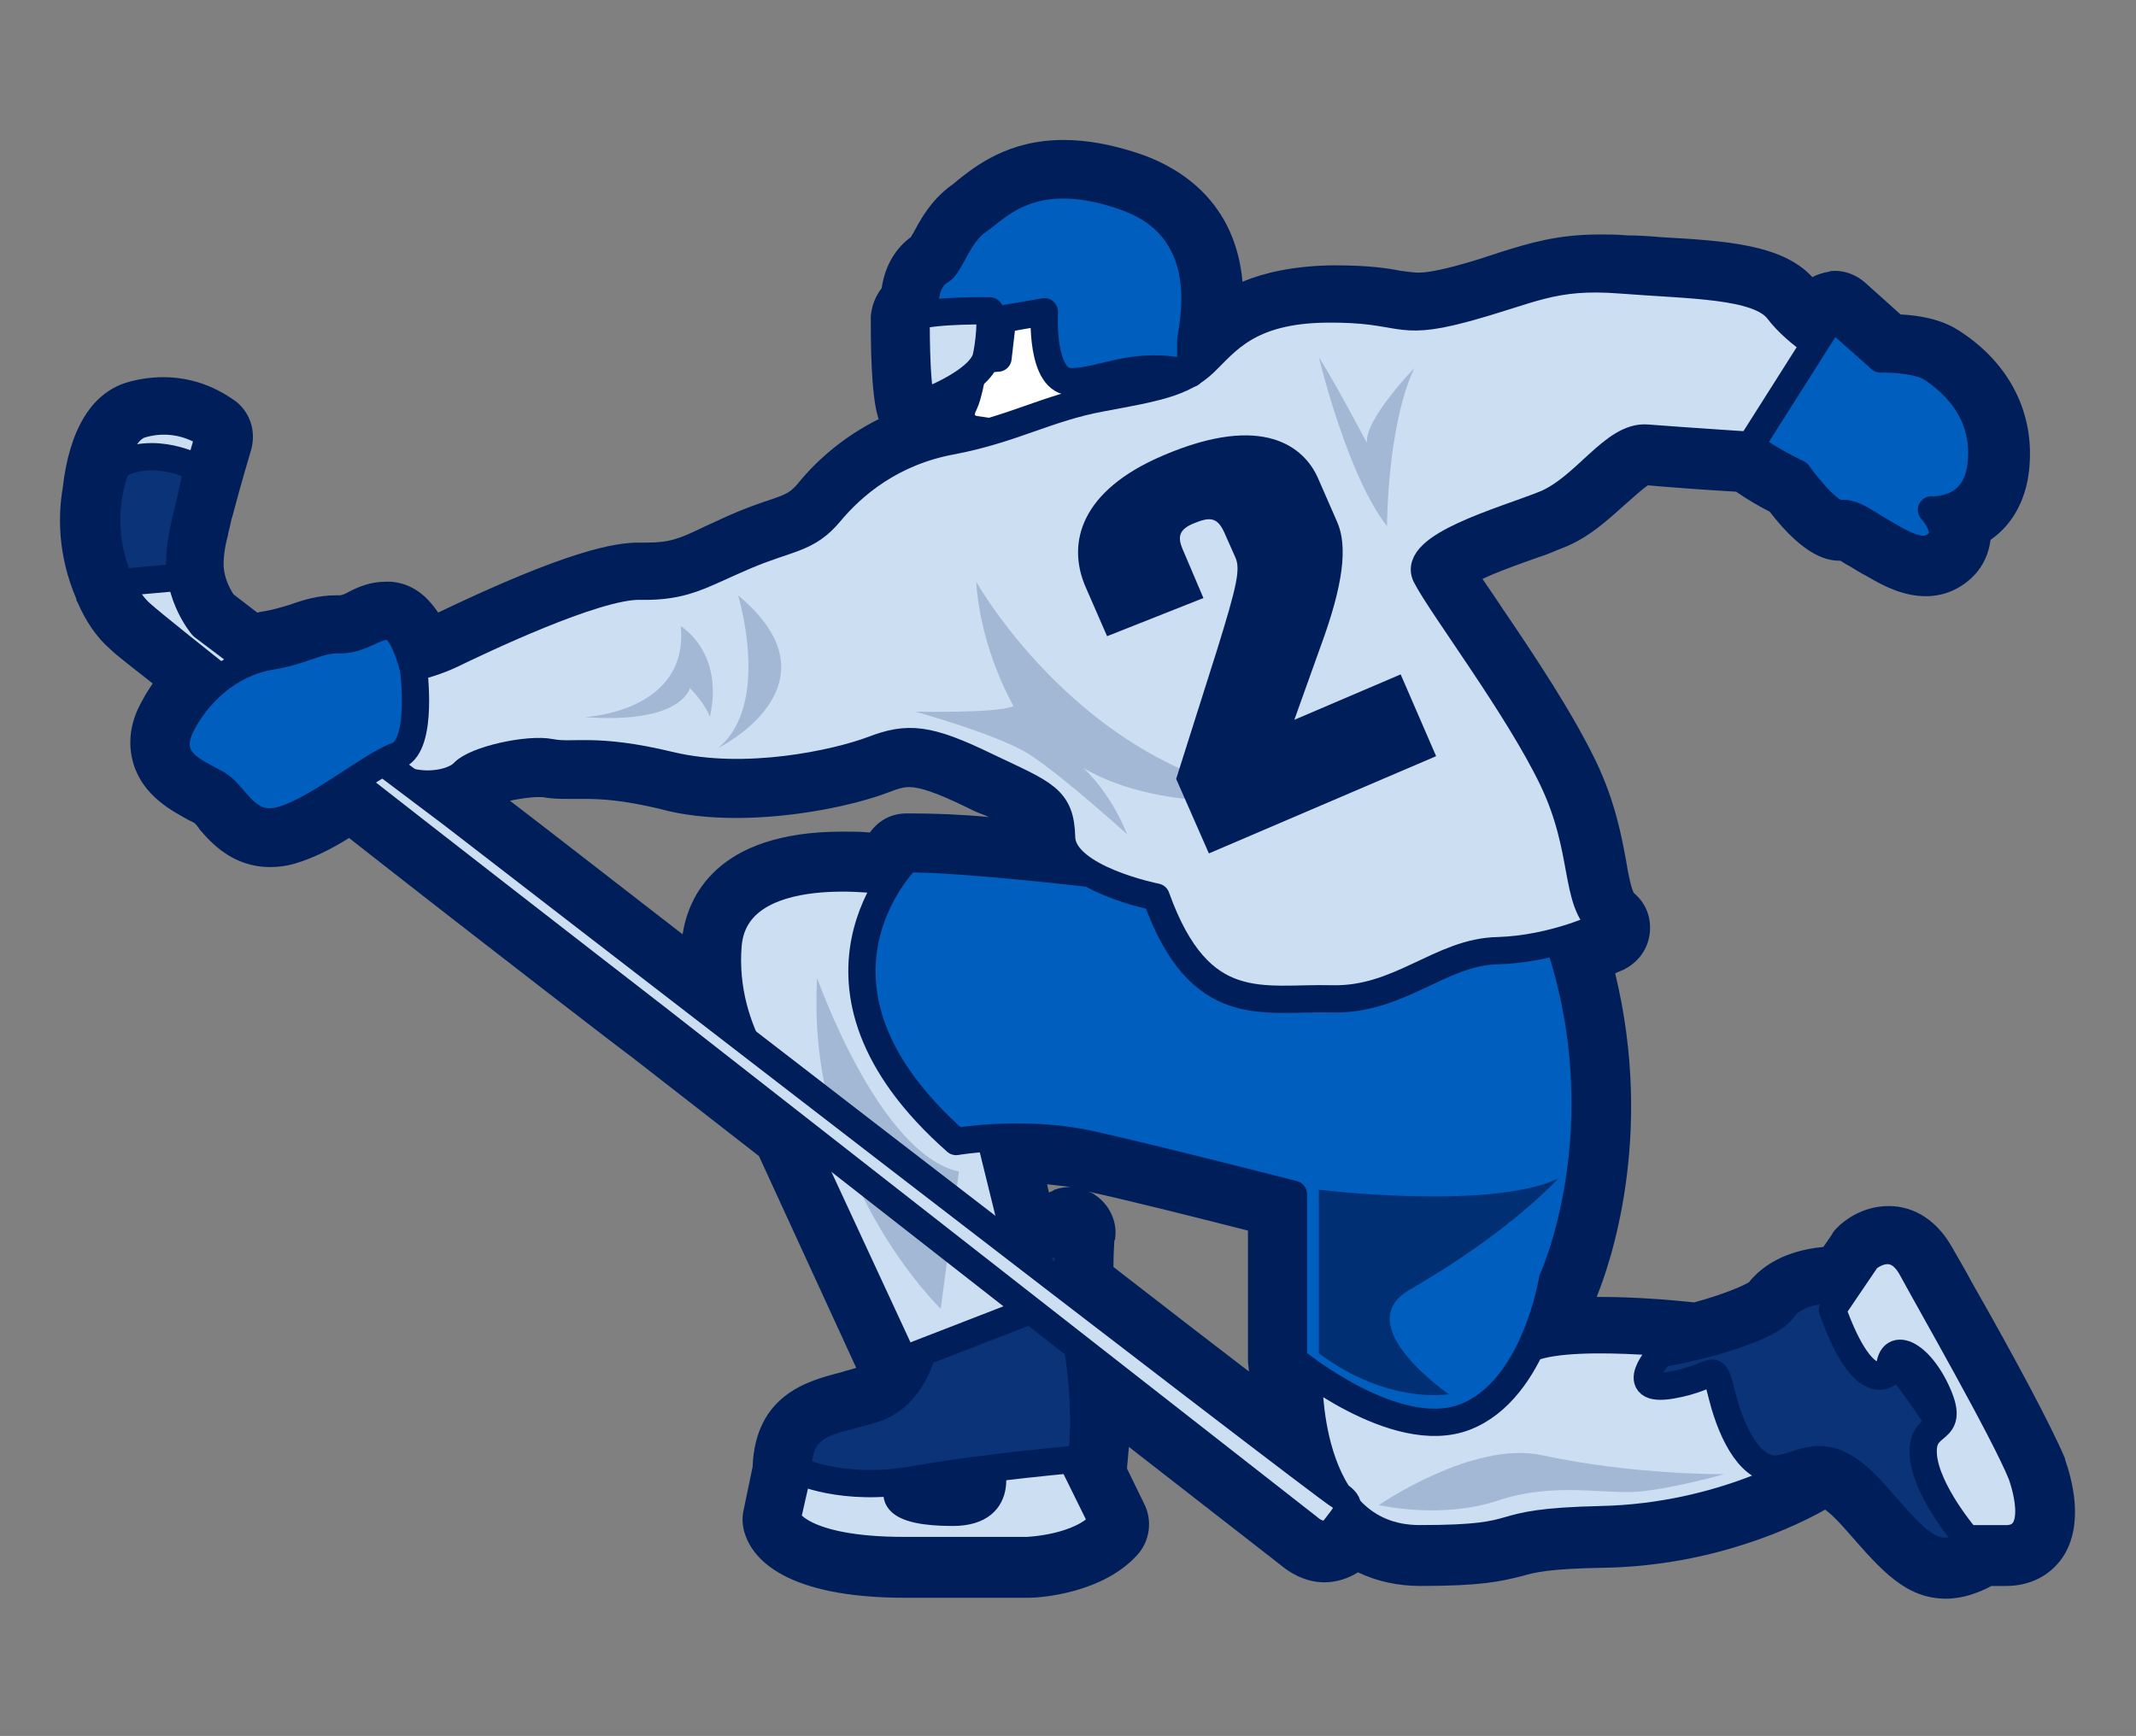 <?xml version="1.0" encoding="utf-8"?>
<!-- Generator: Adobe Illustrator 27.9.0, SVG Export Plug-In . SVG Version: 6.00 Build 0)  -->
<svg version="1.1" id="Layer_1" xmlns="http://www.w3.org/2000/svg" xmlns:xlink="http://www.w3.org/1999/xlink" x="0px" y="0px"
	 viewBox="0 0 235 191" style="enable-background:new 0 0 235 191;" xml:space="preserve">
<rect x="0" y="0" width="235" height="191" fill="#808080" stroke="none"/>
<style type="text/css">
	.st0{fill:#005EBE;}
	.st1{fill:#001F5A;}
	.st2{fill:#CCDFF2;stroke:#001F5A;stroke-width:3;stroke-linecap:round;stroke-linejoin:round;stroke-miterlimit:10;}
	.st3{fill:#0A3477;stroke:#001F5A;stroke-width:3;stroke-linecap:round;stroke-linejoin:round;stroke-miterlimit:10;}
	.st4{fill:#FFFFFF;stroke:#001F5A;stroke-width:3;stroke-linecap:round;stroke-linejoin:round;stroke-miterlimit:10;}
	.st5{opacity:0.2;fill:#001F5A;enable-background:new    ;}
	.st6{fill:#005EBE;stroke:#001F5A;stroke-width:3;stroke-linecap:round;stroke-linejoin:round;stroke-miterlimit:10;}
	.st7{enable-background:new    ;}
	.st8{opacity:0.75;fill:#001F5A;enable-background:new    ;}
</style>
<g>
	<g>
		<path class="st0" d="M99.5,173.1c-12.4,0-14.8-4-15.2-5.2c-0.2-0.4-0.2-0.9-0.1-1.4l1.1-5c0.1-6.3,4.4-7.4,7.8-8.2
			c0.8-0.2,1.6-0.4,2.4-0.7s1.5-0.8,2-1.4c-0.2-0.2-0.3-0.4-0.4-0.6l-11.6-25.1L71,114.2C70.8,114.1,53.8,101,38.5,89
			c-2.2,1.4-4.6,2.9-6.8,3.5c-0.7,0.2-1.4,0.3-2.1,0.3c-3,0-4.7-2-5.8-3.3c-0.5-0.5-0.9-1.1-1.3-1.3c-0.2-0.1-0.5-0.2-0.7-0.4
			c-1.7-0.9-4-2.1-4.8-4.6c-0.5-1.6-0.2-3.3,0.8-5.1c0.7-1.2,1.5-2.4,2.4-3.4c-3.5-2.8-5.6-4.5-6.5-5.3c-1.2-1.1-2.2-2.5-2.9-4.3
			l-0.1-0.2C8.8,60.5,8.9,56.5,9.4,54c0.5-5.2,2.4-8.7,5.3-9.6c1.1-0.4,2.2-0.5,3.4-0.5c3.7,0,6.2,1.9,6.4,2.1
			c0.8,0.6,1.1,1.7,0.8,2.7c0,0-1.1,3.4-2,7.3c-0.1,0.6-0.3,1.3-0.5,2c-0.6,2.3-0.6,3.7-0.5,4.4c0.2,2.4,1.4,4.1,1.8,4.7L28,70
			c0.5-0.1,1-0.2,1.4-0.3c1.5-0.2,2.6-0.6,3.6-0.9c1.3-0.4,2.6-0.9,4.2-0.9h0.3c0.8,0,1.3-0.3,2.1-0.6c0.9-0.4,1.9-0.9,3.1-0.9
			c0.1,0,0.2,0,0.3,0c2,0.1,3.4,2,4.2,4.1c0.6-0.2,1.1-0.4,1.6-0.6h0.1c10.6-5.1,17.9-7.7,21.6-7.7c0,0,0.6,0,0.7,0
			c3.1,0,4.5-0.6,7.5-2c0.7-0.3,1.5-0.7,2.4-1.1c1.7-0.8,3.1-1.2,4.2-1.6c2.2-0.7,3.1-1.1,4.4-2.6c3.2-3.8,7.1-6.5,11.7-8
			c-0.3,0-0.7-0.1-1-0.3c-0.6-0.3-1.1-0.8-1.3-1.5c-0.7-2.4-0.7-9-0.7-10.3c0-0.8,0.4-1.5,1-2c0.2-3,1.8-4.4,2.7-5
			c0.2-0.2,0.4-0.7,0.6-1.1c0.7-1.4,1.8-3.3,3.5-4.5c0.2-0.2,0.5-0.4,0.8-0.6c1.8-1.4,4.8-3.8,10-3.8c2.4,0,5,0.5,7.8,1.5
			c4.8,1.7,10.1,5.9,9.1,16c2.3-1.9,5.8-3.7,12.1-3.8h0.7c3.3,0,5.1,0.3,6.6,0.6c0.9,0.2,1.6,0.3,2.4,0.3c1.1,0,2.6-0.2,4.6-0.8
			c2-0.5,3.6-1,5-1.5c3.4-1.1,6.1-1.9,10.3-1.9c0.9,0,1.8,0,2.8,0.1c1.3,0.1,2.6,0.2,3.8,0.3c7.1,0.4,12.7,0.8,15.2,4.1
			c0.4,0.5,0.9,1,1.4,1.6l0.4-0.7c0.4-0.6,1-1,1.8-1.1c0.1,0,0.2,0,0.4,0c0.6,0,1.2,0.2,1.7,0.6l4.6,4.1c1.7,0.1,4.3,0.3,6,1.4
			c4.6,2.8,7,7.4,6.7,12.4c-0.2,3.7-2.1,6-4.4,7.1c0.2,1.3,0,2.6-1.1,3.6c-1,1-2.2,1.5-3.5,1.5c-1.7,0-3.5-0.9-5.2-1.9
			c-0.7-0.4-1.3-0.8-1.8-1.1c-0.9-0.5-1.6-1-1.9-1c-0.1,0-0.2,0-0.3,0c-0.7,0-2.7,0-6.3-4.9c-1-0.5-3-1.5-4.5-2.6
			c-3.3-0.2-8.4-0.6-10.7-0.8l0,0c-1,0-2.6,1.5-4,2.7c-1.7,1.6-3.7,3.4-6.1,4.4c-0.7,0.3-1.6,0.6-2.6,0.9c-2.3,0.8-7.5,2.7-8.9,4
			c0.7,1.2,2.1,3.2,3.7,5.6c3.2,4.7,7.6,11.2,10.1,16.4c2,4.1,2.6,7.5,3.1,10.3c0.5,2.7,0.8,4.2,1.8,5c0.6,0.5,1,1.4,0.9,2.2
			c-0.1,0.8-0.6,1.6-1.3,1.9c-0.1,0-1.2,0.6-2.9,1.2c5.4,19-0.4,33.9-1.4,36.3c-0.1,0.6-0.4,1.8-0.8,3.4c1.1-0.1,2.3-0.1,3.6-0.1
			c3.7,0,7.7,0.3,10.5,0.6c4.7-1.2,7.1-2.4,7.6-2.9c2.1-3,6.2-3.2,7.5-3.2c0,0,0.2,0,0.3,0l1.6-2.4c0.1-0.2,0.2-0.3,0.4-0.4
			c0.3-0.3,1.8-1.6,3.9-1.6c1.1,0,3.3,0.4,4.8,3.3c0.5,0.8,1.2,2.2,2.2,3.9c3.4,6.1,8.6,15.3,10.1,19c0.5,1.3,2,5.7,0,8.5
			c-0.9,1.3-2.4,2-4.1,2c0,0-0.2,0-0.3,0h-2c-1.7,0.9-3,1.4-4.4,1.4c-3.3,0-5.4-2.3-8.8-6.2l-0.8-0.9c-2.3-2.6-3.5-2.9-4.1-2.9
			c-0.1,0-0.1,0.1-0.2,0.1c-0.4,0.3-10,6.3-24,6.5c-6.4,0.1-8,0.6-9.6,1c-1.9,0.5-3.7,1.1-10.5,1.1c-2.8,0-5.2-0.7-7.3-2.1
			c-0.8,1.1-2,1.7-3.3,1.7c-1.6,0-2.8-0.9-3.2-1.3l-20.7-16.2c0.2,4.1-0.2,6.8-0.2,7c0,0.3-0.1,0.5-0.2,0.8l2.4,4.8
			c0.4,0.9,0.3,2-0.3,2.7c-3.1,3.6-9.4,3.9-10.2,4h-0.1H99.5V173.1z M120.1,140.7c10.9,8.4,17.7,13.6,22,16.9
			c-0.4-2.2-0.5-4.1-0.6-5.4c-0.5-0.3-0.7-0.6-0.7-0.6c-0.6-0.5-0.9-1.2-0.9-1.9v-16.2c-4.3-1.1-14.9-3.8-20.5-5
			c-2.2-0.5-4.7-0.8-7.4-0.8l1.8,7.4l2.6-1.6c0.4-0.2,0.8-0.4,1.3-0.4s1,0.1,1.4,0.4c0.8,0.5,1.2,1.5,1.1,2.5l0,0
			C120.2,136.1,119.9,137.7,120.1,140.7z M77.6,107.9c-0.1-1.4-0.1-2.7,0-4.1c0.3-3.6,2.7-9.7,15.2-9.7c1.6,0,3,0.1,4.1,0.2
			c0.7-0.9,1.2-1.4,1.3-1.5c0.5-0.4,1.1-0.7,1.7-0.7c0.2,0,0.4,0,0.6,0c3.4,0,9.4,0.5,13.9,1c0-0.2-0.1-0.5-0.1-0.7
			c-0.1-2.4-0.1-2.5-5.1-4.9c-0.5-0.3-1.1-0.5-1.8-0.8c-3.8-1.8-5.8-2.5-7.4-2.5c-0.9,0-1.8,0.2-3.2,0.7c-2.6,1-8.8,2.7-15.8,2.7
			c-2.8,0-5.5-0.3-7.8-0.8c-4.5-1.1-7-1.2-9-1.2c-0.3,0-1.7,0-1.7,0c-0.7,0-1.5,0-2.3-0.2c-0.1,0-0.4-0.1-0.8-0.1
			c-2.5,0-5.9,1-6.5,1.5c-0.3,0.4-0.8,0.7-1.3,1C52.9,88.8,63.7,97.1,77.6,107.9z"/>
		<path class="st1" d="M117,20.4c1.9,0,4.2,0.4,6.9,1.4c10.4,3.7,7.1,14.7,7.1,15.9c0,1.2,0,3.5,0,3.5c0.6-0.3,1.1-0.7,1.6-1.2
			c2.4-2.3,4.8-5.8,13.4-5.9c0.2,0,0.5,0,0.7,0c5.2,0,6.6,0.8,9.1,0.8c1.2,0,2.8-0.2,5.2-0.8c6.5-1.7,9.1-3.3,14.7-3.3
			c0.8,0,1.7,0,2.7,0.1c7.6,0.6,15.1,0.5,17.3,3.3c1.2,1.5,2.8,2.9,4.1,3.7l1.9-3l5.3,4.7c0,0,0.1,0,0.3,0c0.9,0,3.8,0.1,5.4,1
			c1.8,1.2,5.9,4.3,5.5,10.1c-0.3,5.3-4.5,5.5-5.4,5.5c-0.1,0-0.2,0-0.2,0s2.1,2.3,0.8,3.6c-0.5,0.5-1,0.7-1.7,0.7
			c-1,0-2.3-0.6-3.9-1.5c-2.6-1.5-3.6-2.4-4.9-2.4c-0.1,0-0.2,0-0.2,0s0,0-0.1,0c-1.5,0-4.7-4.4-4.7-4.4s-3.4-1.6-5.2-3.1
			c-3.5-0.2-9-0.6-11.4-0.8c-0.1,0-0.2,0-0.3,0c-3.5,0-6.6,5.6-11,7.3c-4.5,1.7-14.7,4.6-13,7.9c1.7,3.3,10.1,14.4,13.9,22.3
			c3.8,7.9,2.3,13.4,5.5,16.1c0,0-1.9,1-4.9,1.8l0,0c6.8,20.8-0.7,37.2-0.7,37.2s-0.6,3.6-2.3,7.4l0,0c1.7-0.7,4.5-0.9,7.5-0.9
			c3.9,0,8.2,0.4,10.7,0.6c3.6-0.9,8.3-2.4,9.4-4c1.5-2.1,4.8-2.2,5.4-2.2c0.1,0,0.1,0,0.1,0c0.3,0.3,0.6,0.6,0.9,0.9l3-4.4
			c0,0,1-0.9,2.2-0.9c0.9,0,1.8,0.4,2.6,2c2,3.7,10.2,18,12.1,22.7c0,0,2.7,7.1-1.8,7.1c-0.1,0-0.1,0-0.2,0h-2.7
			c-1.5,0.9-2.6,1.4-3.7,1.4c-2.4,0-4.1-2.2-7.7-6.3c-2.6-3-4.5-3.8-6.1-3.8c-0.6,0-1.1,0.1-1.6,0.2l0.2,0.3c0,0-9.2,5.9-22.7,6.1
			c-13.5,0.2-7.1,2.1-20,2.1c-3.6,0-6.1-1.4-7.9-3.4c0.1,0.6-0.6,1.3-1.4,2.4c-0.4,0.5-0.9,0.7-1.3,0.7c-0.9,0-1.6-0.7-1.6-0.7
			l-25.4-19.9c1.2,7.1,0.4,12.2,0.4,12.2s-0.4,0-1,0.1l3.4,6.9c-2.5,2.9-8.3,3.1-8.3,3.1s-1.8,0-13.5,0s-12.9-3.5-12.9-3.5l1.2-5.3
			c0-5.6,3.7-5.3,8.4-6.8c3.3-1.1,4.8-4.4,5.3-6.3l-2.2,0.9L87.4,124l-14.9-11.7c0,0-18-13.9-33.9-26.3c-2.5,1.7-5.3,3.5-7.6,4.1
			c-0.5,0.1-1,0.2-1.4,0.2c-2.9,0-3.9-3.1-5.9-4.2c-2.3-1.3-6-2.5-3.7-6.7c1.1-2,2.5-3.6,4.1-4.8c-4.3-3.4-7.5-6-8.7-7
			c-1-0.9-1.7-2.1-2.3-3.5l0,0l0,0c0,0,0-0.1-0.1-0.1c-1.7-3.9-1.6-7.3-1.2-9.7c0.4-3.8,1.6-6.9,3.5-7.5c0.9-0.3,1.8-0.4,2.6-0.4
			c2.9,0,4.9,1.6,4.9,1.6s-1.1,3.4-2.1,7.5c-0.1,0.6-0.3,1.3-0.5,2c0,0,0,0,0,0.1c-0.6,2.4-0.6,4.1-0.6,5.1c0.3,3.8,2.5,6.3,2.5,6.3
			l5.2,3.9c0.8-0.3,1.5-0.5,2.3-0.6c3.6-0.6,5.1-1.8,7.4-1.8c0.1,0,0.1,0,0.2,0c0.1,0,0.1,0,0.2,0c2.2,0,3.6-1.5,5.1-1.5
			c0.1,0,0.1,0,0.2,0c1.6,0.1,2.7,4.7,2.7,4.7c1.3-0.3,3-0.8,4.3-1.5c2.9-1.4,15.5-7.5,20.6-7.5h0.1c0.2,0,0.4,0,0.6,0
			c4.5,0,6.2-1.3,10.9-3.3c4.9-2.2,6.9-1.8,9.4-4.8s6.8-6.7,13.5-7.9c1.5-0.3,2.8-0.6,4.1-1l-2.1-0.3c-1.6-0.8-1.2-2.1-0.8-2.8
			c0.4-0.8,0.8-3,0.8-3l0,0c-2.1,1.7-5.5,3-5.5,3c-0.7-2.2-0.6-9.6-0.6-9.6c0.3-0.1,0.7-0.2,1.1-0.3c0-0.1,0-0.1,0-0.1
			c-0.3-3.8,1.7-4.6,1.7-4.6c1.1-0.7,1.9-4,4.1-5.5C109.2,23.3,111.7,20.4,117,20.4 M121,43.9c0.1,0,0.2,0,0.2,0
			c4.7-0.9,7.6-1.4,9.8-2.7c-1.5-0.4-2.9-0.5-4.1-0.5c-2.4,0-4.4,0.6-6.2,1L121,43.9 M81,85c-2.4,0-4.9-0.2-7.3-0.8
			C69,83.1,66.2,83,64.2,83c-0.6,0-1.2,0-1.7,0c-0.7,0-1.3,0-1.9-0.1c-0.4-0.1-0.8-0.1-1.3-0.1c-2.8,0-7.2,1.1-8.3,2.3
			c-0.6,0.7-2.1,1.3-4,1.3c-0.6,0-1.3-0.1-2-0.2l4.8,3.6c0,0,14.3,11.1,32,24.7c-1.2-2.8-2.2-6.3-1.8-10.4c0.5-6.3,7.6-7.4,12.7-7.4
			c2.9,0,5.2,0.4,5.2,0.4l0,0c1-1.5,1.9-2.4,1.9-2.4c0.2,0,0.4,0,0.6,0c5.8,0,19.5,1.6,19.5,1.6l0,0c-1.7-1-3.1-2.3-3.1-3.9
			c-0.1-4.4-1.8-4.8-8.3-7.9c-4-1.9-6.3-2.7-8.5-2.7c-1.3,0-2.6,0.3-4.1,0.9C93.2,83.6,87.2,85,81,85 M113.5,138.7v-0.5l4.3-2.5
			c0,0-0.4,2.2,0,6.3c16.2,12.5,29.1,22.4,29.7,22.8c0,0,0.1,0,0.1,0.1c-3.8-5.4-3.5-13.9-3.5-13.9c-1-0.7-1.6-1.2-1.6-1.2v-18.2
			c0,0-15.2-3.9-22.4-5.5c-2.8-0.6-5.6-0.8-8.1-0.8c-1.1,0-2.2,0-3.1,0.1l3,12.2C112.4,137.9,112.9,138.3,113.5,138.7 M213.4,156.6
			c0.5-0.5,0.7-1.3-0.1-3.2c-1.2-2.9-3-4.5-4.2-4.5c-0.4,0-0.7,0.2-0.9,0.5C210.4,152.1,212.1,154.5,213.4,156.6 M104.8,166.4
			c4.7,0,4.6-3.2,4.3-4.8c-2.8,0.3-5.9,0.8-8.6,1.2c-0.4,0.1-0.9,0.1-1.3,0.2C97.6,165.1,99.6,166.4,104.8,166.4 M117.7,135.7
			L117.7,135.7 M117,15.4L117,15.4c-6.1,0-9.7,2.9-11.6,4.4c-0.2,0.2-0.5,0.4-0.6,0.5c-2.3,1.6-3.5,3.8-4.3,5.3
			c-0.1,0.2-0.2,0.3-0.3,0.5c-1.5,1.1-2.8,2.9-3.2,5.6c-0.7,0.9-1.1,2-1.2,3.1c0,2.5,0,8.5,0.8,11.1c0,0.1,0,0.1,0.1,0.2
			c-3.4,1.7-6.5,4.1-9,7.2c-0.8,0.9-1.2,1.1-3.3,1.8c-1.2,0.4-2.6,0.9-4.4,1.7c-0.9,0.4-1.7,0.8-2.4,1.1c-2.9,1.4-3.9,1.8-6.5,1.8
			c-0.2,0-0.3,0-0.5,0c-0.1,0-0.2,0-0.3,0c-2.6,0-7.7,0.8-22.1,7.7C47,65.6,45.4,64.2,43,64c-0.2,0-0.3,0-0.5,0
			c-1.8,0-3.1,0.6-4.1,1.1c-0.3,0.2-0.8,0.4-1,0.4c-0.1,0-0.2,0-0.4,0c-2,0-3.6,0.5-5,1c-1,0.3-1.9,0.6-3.2,0.8
			c-0.2,0-0.3,0.1-0.5,0.1l-2.6-2c-0.4-0.6-1-1.7-1.1-3.1c0-0.5,0-1.7,0.5-3.5v-0.1c0.2-0.7,0.3-1.4,0.5-2c1-3.8,2-7.1,2-7.1
			c0.6-2,0-4.1-1.6-5.4c-0.6-0.4-3.5-2.7-8-2.7c-1.4,0-2.8,0.2-4.1,0.6c-3.9,1.2-6.3,5.3-7,11.6C6.4,56.6,6.3,61,8.4,65.9V66
			c0,0.1,0.1,0.2,0.1,0.2c0.9,2.1,2.1,3.9,3.6,5.2c0.7,0.7,2.3,1.9,4.7,3.8c-0.4,0.6-0.8,1.2-1.1,1.8c-1.4,2.4-1.7,4.8-1,7.1
			c1.1,3.5,4.2,5.1,6,6.1c0.2,0.1,0.4,0.2,0.6,0.3c0.2,0.1,0.5,0.5,0.7,0.8c1.2,1.4,3.6,4.1,7.7,4.1c0.9,0,1.8-0.1,2.8-0.4
			c2-0.6,4-1.6,5.9-2.8c14.9,11.7,30.9,24,31.1,24.1l14,10.9l10.7,23.3c-0.6,0.2-1.1,0.3-1.7,0.5c-3.5,0.9-9.4,2.4-9.7,10.4l-1,4.8
			c-0.2,0.9-0.1,1.9,0.2,2.7c0.9,2.6,4.4,6.9,17.6,6.9H113c0.1,0,0.1,0,0.2,0c1.3,0,8.2-0.5,12-4.8c1.3-1.5,1.6-3.7,0.7-5.5
			l-1.9-3.9c0-0.1,0-0.1,0-0.2c0-0.1,0.1-0.9,0.2-2.2l16.7,13c0.7,0.6,2.5,1.9,4.8,1.9c1.3,0,2.6-0.4,3.7-1.1c2.1,1,4.4,1.5,6.9,1.5
			c6.7,0,8.8-0.5,11.2-1.1c1.4-0.4,2.9-0.8,8.9-0.9c12.4-0.2,21.6-4.8,24.4-6.4c0.4,0.3,1,0.8,1.9,1.8l0.8,0.9
			c3.5,4,6.2,7.1,10.6,7.1c1.9,0,3.7-0.7,5-1.4h1.3c0.1,0,0.2,0,0.3,0c2.6,0,4.8-1.1,6.2-3.1c2.5-3.7,1-8.8,0.3-10.8c0,0,0,0,0-0.1
			c-1.5-3.6-5.8-11.6-10.2-19.3c-0.9-1.7-1.7-3-2.2-3.9c-1.6-2.9-4.1-4.6-7-4.6c-3,0-5,1.7-5.6,2.3c-0.3,0.3-0.5,0.5-0.7,0.9
			l-0.9,1.3c-2.1,0.2-5.8,0.9-8.2,3.9c-0.7,0.4-2.7,1.3-6,2.2c-2.8-0.3-6.7-0.6-10.3-0.6c-0.1,0-0.3,0-0.4,0c0,0,0,0,0-0.1
			c1.3-3.2,6.4-17.4,2-35.5c0.6-0.3,1-0.4,1.1-0.5c1.5-0.8,2.5-2.2,2.7-3.9c0.2-1.7-0.4-3.3-1.7-4.4c-0.3-0.3-0.7-2.3-0.9-3.6
			c-0.5-2.7-1.2-6.5-3.3-10.9c-2.6-5.4-6.8-11.7-10.2-16.7c-0.8-1.2-1.6-2.4-2.3-3.4c1.9-0.9,4.8-1.9,6.2-2.4c1-0.3,1.8-0.7,2.6-1
			c2.9-1.1,5.1-3.2,6.9-4.8c0.8-0.7,1.9-1.7,2.5-2.1c2.2,0.2,6.2,0.5,9.7,0.7c1.3,0.9,2.7,1.7,3.7,2.2c4,5.2,6.6,5.4,7.8,5.4
			c0.3,0.2,0.6,0.4,1,0.6c0.5,0.3,1.1,0.7,1.9,1.1c2,1.2,4.1,2.2,6.5,2.2c2,0,3.8-0.8,5.2-2.2c1.1-1.1,1.7-2.5,1.9-4
			c2.6-1.8,4.1-4.8,4.3-8.4c0.4-6-2.5-11.3-7.9-14.7c-1.9-1.2-4.3-1.6-6.3-1.7l-3.9-3.5c-0.9-0.8-2.1-1.3-3.3-1.3
			c-0.2,0-0.5,0-0.7,0.1c-0.6,0.1-1.3,0.3-1.8,0.6c-3.3-3.6-9.5-4-16.6-4.4c-1.2-0.1-2.5-0.2-3.8-0.2c-1.1-0.1-2.1-0.1-3-0.1
			c-4.6,0-7.6,0.9-11.1,2c-1.5,0.5-3,1-4.9,1.5c-2.3,0.6-3.4,0.7-3.9,0.7c-0.6,0-1.1-0.1-2-0.2c-1.5-0.3-3.6-0.6-7.1-0.6
			c-0.2,0-0.5,0-0.7,0c-4.1,0.1-7.2,0.8-9.6,1.8c-0.8-8.8-6.8-12.4-10.8-13.9C122.5,15.9,119.6,15.4,117,15.4L117,15.4L117,15.4z
			 M81,90c6.4,0,13-1.4,16.7-2.8c1-0.4,1.7-0.6,2.3-0.6c1.2,0,3,0.6,6.3,2.2c0.6,0.3,1.2,0.6,1.8,0.8c0.2,0.1,0.5,0.2,0.7,0.3
			c-3.1-0.3-6.2-0.4-8.4-0.4c-0.2,0-0.5,0-0.7,0c-1.3,0-2.5,0.5-3.4,1.4c-0.1,0.1-0.3,0.3-0.6,0.7c-1-0.1-2-0.1-3-0.1
			c-14.1,0-17,7.4-17.6,11.3c-8.4-6.5-15.2-11.8-19-14.7c1-0.2,2.2-0.4,3.2-0.4c0.3,0,0.4,0,0.4,0c1,0.2,2,0.2,2.8,0.2
			c0.3,0,0.5,0,0.8,0s0.6,0,0.9,0c1.8,0,4.2,0.1,8.4,1.1C75.1,89.7,78,90,81,90L81,90z M115.4,131.2l-0.2-0.9
			c0.9,0.1,1.7,0.2,2.6,0.3c-0.6,0-1.2,0.1-1.8,0.3C115.8,131.1,115.6,131.1,115.4,131.2L115.4,131.2z M122.7,136.1
			c0.2-1.8-0.7-3.6-2.2-4.6c-0.2-0.2-0.5-0.3-0.8-0.4c5,1.1,12.9,3.1,17.6,4.3v14.3c0,0.4,0.1,0.8,0.1,1.2
			c-3.8-2.9-8.7-6.7-14.9-11.5c0-1.6,0.1-2.6,0.1-2.9C122.7,136.4,122.7,136.2,122.7,136.1L122.7,136.1z M117.7,140.7L117.7,140.7
			L117.7,140.7L117.7,140.7z"/>
	</g>
	<path class="st2" d="M87.8,161.8l-1.2,5.3c0,0,1.3,3.5,12.9,3.5s13.5,0,13.5,0s5.9-0.2,8.3-3.1l-3.4-6.9h-9.1c0,0,2.3,5.8-4,5.8
		s-7.9-1.8-4-4.8L87.8,161.8z"/>
	<path class="st3" d="M101.8,147.5c0,0-0.9,6-5.6,7.5s-8.4,1.2-8.4,6.8c0,0,4.9,2.4,12.8,1c7.8-1.4,18.4-2.3,18.4-2.3
		s0.8-5.5-0.6-13.1s-0.7-11.8-0.7-11.8l-4.3,2.5v5.9L101.8,147.5z"/>
	<path class="st4" d="M106.9,41.4c0,0-0.4,2.2-0.8,3s-0.8,2,0.8,2.8l9.5,1.4l5-3l-1.6-10.1l-3.8-3.3l-5.8,0.6l-3.8,1.9L106.9,41.4z"
		/>
	<path class="st2" d="M98,97c0,0-17.1-2.9-17.9,7s5.9,16.7,5.9,16.7l13.4,28.9l14.2-5.5l-4.8-19.5L98,97z"/>
	<path class="st5" d="M89.9,107.6c0,0,6.8,19.4,15.6,21.3l-2,15.1C103.5,144,88.6,129.7,89.9,107.6z"/>
	<path class="st2" d="M144,151c0,0-0.7,18.3,12.2,18.3s6.6-1.8,20-2.1s22.7-6.1,22.7-6.1l-10-12.8c0,0-15.3-2-20.4,0L144,151z"/>
	<path class="st6" d="M119.9,96.1c0,0-14.7-1.7-20.1-1.6c0,0-14.2,13.8,5.4,31.1c0,0,7.4-1.3,14.7,0.3c7.2,1.6,22.4,5.5,22.4,5.5
		v18.2c0,0,11.2,9.3,18.9,6.3s9.6-15.1,9.6-15.1s7.6-16.5,0.7-37.2L119.9,96.1z"/>
	<path class="st2" d="M127.2,98.7c0,0-10.2-2-10.4-6.5c-0.1-4.4-1.8-4.8-8.3-7.9c-6.4-3.1-8.6-3.3-12.5-1.8c-4,1.5-14,3.7-22.3,1.7
		s-10.6-0.9-13.1-1.4S52.3,83.6,51,85c-1.3,1.4-6.3,2.4-10-1.3l1.7-9.6c0,0,4.1-0.7,7-2.1s15.8-7.6,20.7-7.5s6.6-1.2,11.5-3.3
		s6.9-1.8,9.4-4.8s6.8-6.7,13.5-7.9c6.7-1.3,10.4-3.6,16.3-4.7s9-1.6,11.4-3.9c2.4-2.3,4.8-5.8,13.4-5.9s7.5,2,15,0
		s9.8-3.8,17.4-3.2c7.6,0.6,15.1,0.5,17.3,3.3c2.2,2.9,6,4.9,6,4.9l-5.9,10.2c0,0-10.8-0.7-14.5-1s-6.8,5.5-11.3,7.3
		s-14.7,4.6-13,7.9c1.7,3.3,10.1,14.4,13.9,22.3c3.8,7.9,2.3,13.4,5.5,16.1c0,0-5.2,2.6-11.5,2.8c-6.3,0.1-10.8,5.5-18.3,5.3
		S132,112.1,127.2,98.7z"/>
	<path class="st6" d="M131,41.1c0,0,0-2.4,0-3.5c0-1.2,3.2-12.2-7.1-15.9s-14.2,1.2-16.3,2.6c-2.2,1.5-3,4.8-4.1,5.5
		c0,0-2,0.8-1.7,4.6c0,0,0.6,2.2,2.8,2.4l1.4,2.9l3.8-0.3l0.5-4.3l4.6-0.8c0,0-0.5,7.9,3.1,7.7C121.5,41.9,124.9,39.6,131,41.1z"/>
	<path class="st6" d="M201.6,34.8l5.3,4.7c0,0,3.8-0.1,5.6,1c1.8,1.2,5.9,4.3,5.5,10.1c-0.3,5.9-5.5,5.5-5.5,5.5s2.1,2.3,0.8,3.6
		s-2.9,0.8-5.6-0.8c-2.8-1.6-3.7-2.5-5.2-2.4s-4.7-4.4-4.7-4.4s-3.4-1.6-5.2-3.1L201.6,34.8z"/>
	<path class="st2" d="M108.9,34.2c0,0-5.9-0.1-8.1,0.6c0,0-0.1,7.4,0.6,9.6c0,0,6.4-2.3,7.1-5.1C109.1,36.5,108.9,34.2,108.9,34.2z"
		/>
	<g>
		<path class="st2" d="M49.9,89.7L22.3,68.9c0,0-3.5-4-2.3-9.6s3-11.4,3-11.4s-3.1-2.5-7.5-1.2c-4.4,1.4-5.3,16.1,0,20.8
			s57,44.7,57,44.7l71.5,55.9c0,0,1.7,1.6,2.9,0s2.1-2.4,0.5-3.5C145.7,163.7,49.9,89.7,49.9,89.7z"/>
		<path class="st3" d="M13.2,64.1l6.7-0.6c0,0-0.5-2,0.5-6.1s1.3-5.9,1.3-5.9s-4.7-2.6-8.8-0.3C12.9,51.2,10.1,57,13.2,64.1z"/>
	</g>
	<path class="st3" d="M201.6,141.9c0,0-3.9-0.1-5.5,2.2s-10.8,4.5-13.4,4.8c0,0-4,4.4,1.2,3.5s4.5-3,5.6,1.3s3.3,8.4,6.3,7.9
		s5.3-3.1,10.5,2.8c5.2,5.9,6.6,7.9,11.4,4.9C217.7,169.3,220.3,161.6,201.6,141.9z"/>
	<path class="st2" d="M201.6,144.1l3.8-5.6c0,0,2.9-2.6,4.9,1c2,3.7,10.2,18,12.1,22.7c0,0,2.8,7.4-2,7.1h-4c0,0-4.5-5.2-4.8-9.2
		s3.6-2.1,1.6-6.7c-2-4.6-5.4-6.1-5.3-2.5C208,150.9,205.2,154.2,201.6,144.1z"/>
	<path class="st5" d="M107.4,64c0,0,12.2,21.8,34.8,23.9c0,0-14.1,1.9-23-3.4c0,0,3,2.7,4.8,7.3c0,0-6.7-6.1-10.6-8.7
		c-3.3-2.2-12.7-4.8-12.7-4.8s9,0.2,10.8-0.6C111.6,77.8,107.9,71.7,107.4,64z"/>
	<path class="st5" d="M151.7,165.6c0,0,6.8,1.6,13.1-0.5s11.9-0.6,15.7-1c3.9-0.4,9.2-1.9,9.2-1.9s-10,0.1-20.1-2.1
		C162,158.5,151.7,165.6,151.7,165.6z"/>
	<path class="st6" d="M45.5,73.6c0,0-1.1-4.6-2.7-4.7c-1.6-0.1-3,1.5-5.4,1.5c-2.4-0.1-3.9,1.2-7.6,1.8c-3.7,0.6-7.4,3.1-9.7,7.3
		s1.4,5.4,3.7,6.7c2.3,1.3,3.2,5.2,7.3,4c4-1.2,9.8-6.1,12.7-7.1C46.6,81.9,45.5,73.6,45.5,73.6z"/>
	<g>
		<g class="st7">
			<path class="st1" d="M133,93.9l-3.6-8.2l4.5-14.2c2.2-7.1,2.6-8.9,2-10.2l-1.2-2.7c-0.8-1.8-1.7-1.7-3.4-1
				c-1.7,0.7-1.7,1.6-1.2,2.8l2.3,5.4L121.8,70l-2.4-5.5c-2-4.7-0.6-10.5,8.6-14.4c11-4.7,15.5-0.9,17,2.5l2.1,4.8
				c1.2,2.7,0.7,6.9-1.8,13.7l-2.9,8.1l11.7-5l3.9,9L133,93.9z"/>
		</g>
	</g>
	<path class="st8" d="M145.1,130.9c0,0,18.7,2.3,26.3-1.2c0,0-5.2,5.8-16.3,12.2c-6.8,3.9,4.3,11.5,4.3,11.5s-6.7,1.2-14.3-4.5
		V130.9z"/>
	<path class="st5" d="M81.2,65.5c0,0,3.7,12-2.2,16.8C79.1,82.3,93,75.3,81.2,65.5z"/>
	<path class="st5" d="M64.3,78.9c0,0,11.5-0.5,10.6-10c0,0,4.8,2.8,3.2,10c0,0-0.3-1.2-2.2-3.2C75.9,75.7,75.1,79.7,64.3,78.9z"/>
	<path class="st5" d="M145.1,39.3c0,0,3.1,13,7.5,18.6c0,0,0-11,3-17.4c0,0-5.5,5.7-5.2,8.2C150.3,48.7,147.6,43.3,145.1,39.3z"/>
</g>
</svg>
